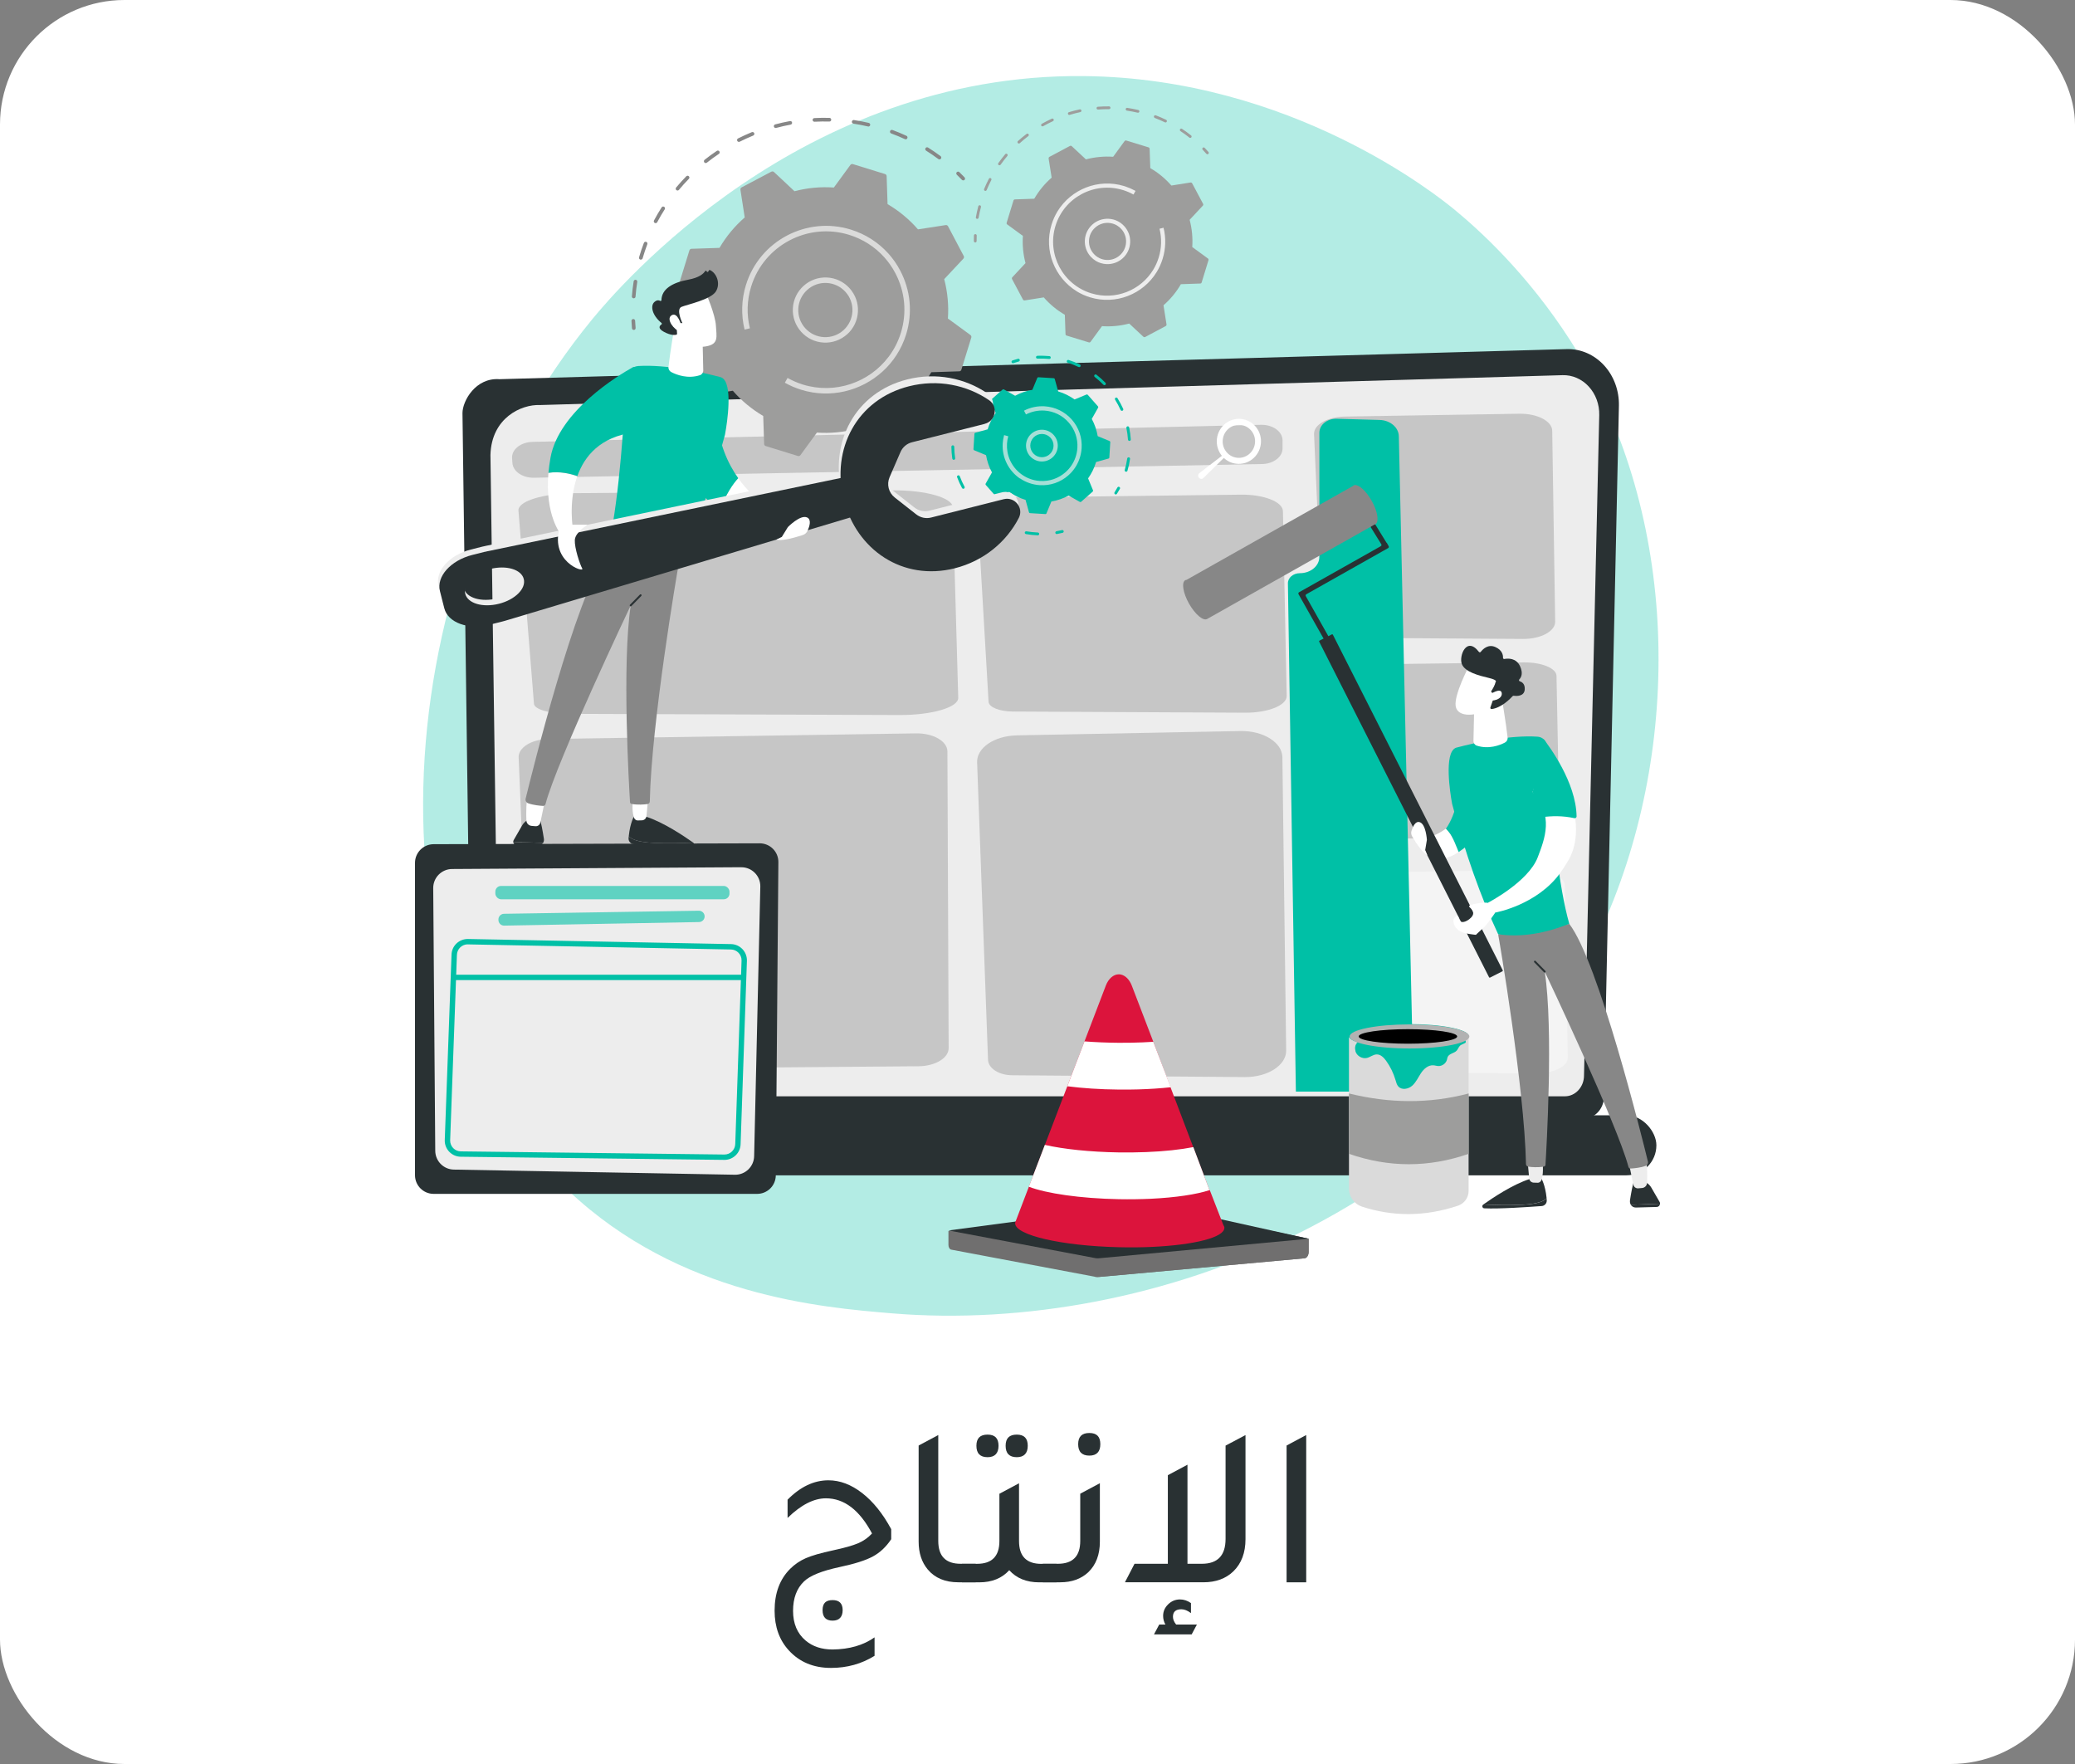 <?xml version="1.0" encoding="UTF-8"?>
<svg id="Capa_1" xmlns="http://www.w3.org/2000/svg" version="1.1" viewBox="0 0 500 425">
  <rect x="0" y="0" width="500" height="425" fill="#808080" stroke="none"/>
  <!-- Generator: Adobe Illustrator 29.7.1, SVG Export Plug-In . SVG Version: 2.1.1 Build 8)  -->
  <defs>
    <style>
      .st0 {
        fill: #293133;
      }

      .st1, .st2, .st3 {
        fill: #00c0a6;
      }

      .st4, .st5 {
        fill: #fff;
      }

      .st6 {
        fill: #9d9d9c;
      }

      .st7 {
        fill: #b2b2b2;
      }

      .st8 {
        fill: #706f6f;
      }

      .st5 {
        opacity: .37;
      }

      .st9 {
        fill: #878787;
      }

      .st10, .st11 {
        opacity: .7;
      }

      .st10, .st12 {
        fill: #ededed;
      }

      .st11 {
        fill: #f6f6f6;
      }

      .st13 {
        fill: #dc143c;
      }

      .st14 {
        fill: #c6c6c6;
      }

      .st15 {
        fill: #dadada;
      }

      .st2 {
        opacity: .6;
      }

      .st3 {
        fill-opacity: .3;
      }
    </style>
  </defs>
  <rect class="st4" y="0" width="500" height="425" rx="30" ry="30"/>
  <g>
    <path class="st3" d="M387.17,220.83c-30.16,70.49-109.76,100.77-172.14,95.6-17.03-1.41-51.3-4.25-78.05-29.55-51.38-48.59-43.47-150.15,5.72-209.95,6.33-7.7,50.18-59.29,118.5-58.6,50.02.51,85.13,28.76,89.4,32.28,5.39,4.45,17.29,15.01,28.01,31.78,25.19,39.39,27.4,94.38,8.56,138.43Z"/>
    <g>
      <g>
        <path class="st0" d="M386.5,264.2c0,2.91-2.19,5.29-4.87,5.29H118.5c-2.68,0-4.87-2.38-4.87-5.29l-2.19-164.67c0-2.91,3.15-8.6,8.92-8.17l257.16-7.25c3.36-.09,6.6,1.31,8.98,3.89,2.38,2.58,3.68,6.11,3.6,9.76l-3.61,166.42Z"/>
        <path class="st12" d="M381.69,259.12c0,2.76-2.07,5.01-4.6,5.01H124.85c-2.53,0-4.6-2.26-4.6-5.01l-2.07-149.49c.24-9,7.49-12.23,11.88-12.04,0,0,200.99-5.87,246.46-7.2,2.36-.07,4.64.92,6.31,2.74,1.67,1.81,2.59,4.3,2.53,6.87l-3.67,159.12Z"/>
      </g>
      <rect class="st0" x="100.85" y="268.7" width="298.28" height="14.47" rx="7.23" ry="7.23"/>
    </g>
    <g>
      <path class="st14" d="M128.29,106.46l175.54-4.11c2.86-.07,5.22,1.63,5.22,3.75v1.95c0,2.03-2.19,3.7-4.93,3.75l-175.47,3.3c-2.75.05-5.05-1.53-5.18-3.57l-.08-1.13c-.14-2.1,2.07-3.87,4.89-3.93Z"/>
      <path class="st4" d="M303.81,107c.37-2.97-1.69-5.68-4.61-6.05-2.92-.37-5.59,1.75-5.96,4.72-.19,1.55.28,3.03,1.19,4.15l-5.44,4.18c-.34.28-.38.79-.08,1.11l.05.05c.27.28.71.3,1,.03l4.94-4.86c.79.74,1.8,1.25,2.95,1.39,2.92.37,5.59-1.75,5.96-4.72ZM298.03,110.28c-2.14-.27-3.65-2.25-3.38-4.43.27-2.18,2.23-3.73,4.37-3.46,2.14.27,3.65,2.25,3.38,4.43-.27,2.18-2.23,3.73-4.37,3.46Z"/>
      <path class="st14" d="M124.98,182.52l2.93,70.82c.1,2.39,3.43,4.28,7.47,4.25l85.94-.7c4.04-.03,7.28-1.98,7.27-4.37l-.3-71.49c-.01-2.45-3.43-4.41-7.57-4.34l-88.57,1.36c-4.07.06-7.28,2.06-7.18,4.46Z"/>
      <path class="st14" d="M245.13,119.84l53.88-.66c5.51-.07,10.09,1.72,10.13,3.97l.91,44.52c.05,2.24-4.45,4.06-9.96,4.04l-56.09-.28c-3.16-.02-5.71-1.05-5.79-2.33l-2.63-45.17c-.13-2.2,4.13-4.03,9.54-4.1Z"/>
      <path class="st14" d="M138.51,118.82l76.67-.68c7.85-.07,14.35,1.78,14.42,4.09l1.3,45.88c.07,2.31-6.33,4.19-14.17,4.16l-79.82-.29c-4.49-.02-8.13-1.08-8.24-2.4l-3.74-46.55c-.18-2.27,5.88-4.15,13.58-4.22Z"/>
      <path class="st14" d="M245,177.17l53.88-1.04c5.51-.11,10.09,2.74,10.13,6.3l.91,70.66c.05,3.56-4.45,6.45-9.96,6.41l-56.09-.44c-3.16-.03-5.71-1.66-5.79-3.7l-2.63-71.68c-.13-3.49,4.13-6.4,9.54-6.5Z"/>
      <path class="st14" d="M324.09,100.36l42.03-.68c4.3-.07,7.87,1.78,7.91,4.1l.71,45.99c.04,2.32-3.47,4.2-7.77,4.17l-43.76-.29c-2.46-.02-4.46-1.08-4.52-2.41l-2.05-46.65c-.1-2.27,3.23-4.16,7.44-4.23Z"/>
      <path class="st14" d="M325.12,160.12l42.03-.53c4.3-.05,7.87,1.4,7.91,3.22l.71,36.08c.04,1.82-3.47,3.29-7.77,3.27l-43.76-.23c-2.46-.01-4.46-.85-4.52-1.89l-2.05-36.6c-.1-1.78,3.23-3.27,7.44-3.32Z"/>
      <path class="st5" d="M327.13,210.22l42.03-.61c4.3-.06,7.87,1.61,7.91,3.7l.71,41.54c.04,2.09-3.47,3.79-7.77,3.77l-43.76-.26c-2.46-.01-4.46-.98-4.52-2.17l-2.05-42.14c-.1-2.05,3.23-3.76,7.44-3.82Z"/>
    </g>
    <path class="st1" d="M312.26,263l-1.92-122.46c-.02-1.34,1.27-2.44,2.88-2.44h0c2.6,0,4.7-1.76,4.7-3.93v-29.91c0-1.9,1.88-3.43,4.16-3.37l10.36.29c2.55.07,4.59,1.8,4.63,3.93l3.54,157.89h-28.36Z"/>
    <g>
      <g>
        <path class="st4" d="M340.99,201.39l.04,1.34c4.12,5.74,7.87,4.27,10.45,2.55-1.55-3.86-1.83-4.29-3.07-5.63-4.66,3.39-7.42,1.74-7.42,1.74Z"/>
        <path class="st1" d="M359.77,195.1l-7.25-11.34c-.48,6.4-1.61,12.39-4.1,15.89,1.24,1.34,1.52,1.77,3.07,5.63,6.44-4.3,8.29-10.19,8.29-10.19Z"/>
      </g>
      <path class="st0" d="M366.89,290.25c-3.62.17-7.12.06-9.45-.06,2.13-1.51,7.03-4.81,11.13-6.12l2.82-.17s.95,1.45,1.29,4.77c-.47.58-1.83,1.39-5.79,1.58Z"/>
      <path class="st0" d="M357.4,290.22s.02-.01.03-.02c2.34.12,5.84.22,9.45.06,3.96-.18,5.32-.99,5.79-1.58.02.15.03.3.04.47.06.73-.48,1.37-1.21,1.42-2.96.22-10.3.73-13.84.55-.47-.02-.64-.62-.26-.9Z"/>
      <path class="st0" d="M392.75,289.29c.26-1.7.69-4.15,1.02-4.78.51-.98,2.28,0,2.28,0,0,0,1.24.58,1.81,1.54.36.61,1.37,2.36,2.05,3.54.08.14.11.28.11.42l-7.05.25c-.17-.28-.25-.61-.2-.97Z"/>
      <path class="st0" d="M400,290.01c-.01.4-.33.77-.78.78l-5.03.14c-.53.01-.99-.26-1.25-.67l7.05-.25Z"/>
      <path class="st12" d="M392.21,278.86c.06.2.97,4.62,1.37,6.56.11.54.59.91,1.14.89.3-.01.65-.04,1.01-.09.65-.08,1.14-.62,1.16-1.27.06-1.7.1-4.96-.53-6.22-.86-1.74-4.16.14-4.16.14Z"/>
      <path class="st12" d="M371.93,280.13c-.39-.01.16,2.02-.44,4.02-.13.45-.47.8-.94.81-.3,0-.66,0-1.03-.03-.55-.04-.99-.47-1.04-1.02l-.48-5.18,3.93,1.41Z"/>
      <path class="st9" d="M361,225.09c.17.85,6.33,36.78,6.71,55.37,0,.31.24.57.54.62.78.11,2.3.25,3.78-.02.2-.04.35-.2.37-.41.22-3.46,1.95-32.76-.17-46.54,0,0,17.51,36.86,20.17,47.02.06.25.29.41.55.4.75-.04,2.31-.17,3.55-.63.44-.16.7-.63.58-1.09-1.48-6.08-11.88-47.99-18.94-57.22l-17.14,2.51Z"/>
      <path class="st0" d="M372.22,234.32c.06,0,.12-.02.16-.07.09-.09.09-.23,0-.33l-2.35-2.4c-.09-.09-.23-.09-.33,0-.09.09-.09.23,0,.33l2.35,2.4s.1.07.16.07Z"/>
      <path class="st1" d="M350.99,180.11c4.5-1.18,12.8-3.04,19.4-2.63,2.16.13,2.57,2.17,2.65,3.68,1,17.59,2.53,32.33,5.1,41.41-5.77,2.28-11.49,3.34-17.14,2.51-4.23-9.06-7.93-19.52-11.09-31.39,0,0-1.85-9.47-.05-12.63.28-.49.65-.83,1.13-.96Z"/>
      <path class="st4" d="M361.81,167.78s1.14,6.78,1.47,9.91c.06.51-.21.99-.67,1.23-1.24.64-3.89,1.67-6.78.72-.48-.16-.79-.62-.78-1.12l.2-9.05,6.55-1.7Z"/>
      <g>
        <path class="st0" d="M334.49,132.05c.16-.09.22-.29.13-.46l-.46-.82-.04.02-2.71-4.4c-.1-.16-.3-.21-.46-.11l-.51.32c-.16.1-.21.3-.11.46l2.51,4.06c.1.16.04.37-.12.47l-19.69,11.1c-.16.09-.22.29-.13.46l.46.82h0s6.4,11.34,6.4,11.34c.09.16.29.22.46.13l.53-.3c.16-.09.22-.29.13-.46l-6.23-11.05c-.09-.16-.03-.37.13-.46l19.73-11.13Z"/>
        <rect class="st0" x="338.14" y="148.69" width="3.7" height="90.99" rx=".16" ry=".16" transform="translate(-51.05 174.49) rotate(-26.85)"/>
        <path class="st9" d="M330.52,120.65c-1.31-2.32-3.01-3.87-4.04-3.78l-.02-.04-.16.09s-.1.01-.15.04-.07.07-.11.11l-40.14,22.64c-.1.01-.2.02-.29.07-.96.54-.55,3.07.9,5.65,1.46,2.58,3.41,4.24,4.37,3.7,0,0,0,0,0,0l40.39-22.78s.1-.01.15-.04.07-.07.11-.11l.16-.09-.02-.04c.61-.83.16-3.1-1.14-5.41Z"/>
      </g>
      <path class="st4" d="M340.33,201.6c-.28-.43-.36-.97-.2-1.46.3-.96.92-2.37,1.95-2.06,1.54.46,1.75,4.27,1.75,4.27l-.41,2.45.51,1.22c-1.02-.49-2.27-2.25-3.6-4.42Z"/>
      <path class="st4" d="M376.03,210.21c.63-.88,1.26-1.85,1.89-2.92,6.17-10.57-5.15-26.75-5.15-26.75l-3.45,10.27c5.1,5.69,2.96,11.17,1.22,15.73-2.27,5.96-12.09,11.01-12.09,11.01l1.87,2.31s10.1-1.78,15.71-9.64Z"/>
      <path class="st1" d="M379.9,196.67c-.13-8.21-6.64-16.92-7.83-18.46-.08-.11-.25-.09-.31.04l-2.44,12.55c1.04,2.43.83,3.95,1.86,6.13,2.8-.39,5.4-.41,8.17.19.29.06.56-.16.56-.45Z"/>
      <path class="st4" d="M358.45,217.54c-.57-.29-5.07.36-4.38.98,1.21,1.08,1.26,1.91,0,2.92-.63.5-2.07,1.26-2.46.09-.11-.33-.13-.76-.44-.9-.23-.11-.89.68-.92.93-.22,1.42.92,2.61,2.17,3.08.61.23,1.26.33,1.9.42.36.05,1.25.19,1.33.15.09-.04.15-.13.22-.21.29-.32,1.86-1.65,2.2-2.09.18-.24,2.53-3.2,2.41-3.48,0,0-1.53-1.65-2.02-1.9Z"/>
      <g>
        <path class="st4" d="M353.94,160.56s-3.63,6.84-3.17,9.6c.47,2.76,4.97,2.56,8.9.32l2.75-7.38-8.48-2.54Z"/>
        <path class="st0" d="M359.5,166.86c-.16-.07-.22-.27-.12-.41.29-.44.84-1.35,1.01-2.15,0,0,.65-.42-1.66-.97-2.32-.55-5.77-1.41-6.49-3.38-.71-1.92,1.15-6.75,4.12-2.9.11.15.33.15.45,0,.49-.63,1.76-1.95,3.54-1.15,1.66.75,1.85,1.96,1.82,2.58,0,.18.15.32.33.29.84-.16,2.85-.3,3.79,1.77.77,1.7.27,2.67-.19,3.14-.15.15-.08.4.12.47.55.17,1.26.64,1.19,1.93-.1,1.79-2.1,1.63-2.67,1.55-.09-.01-.19.02-.25.09-.49.54-2.69,2.83-5.06,3.11-.21.02-.37-.18-.3-.38l1.03-2.99c.05-.14-.02-.29-.15-.35l-.51-.23Z"/>
        <path class="st4" d="M359.09,167.28s2.59-1.77,2.78-.28c.19,1.49-2.33,2.16-3.58,1.61l.8-1.33Z"/>
      </g>
    </g>
    <g>
      <path class="st15" d="M351.32,290.49c-7.94,2.65-15.66,2.66-23.11.23-1.88-.61-3.16-2.37-3.16-4.35v-36.45c9.15,2.01,18.73,2.12,28.83,0v37.02c0,1.61-1.04,3.04-2.57,3.55Z"/>
      <ellipse class="st1" cx="339.47" cy="249.63" rx="14.42" ry="2.9"/>
      <path class="st6" d="M353.89,277.99c-9.61,3.34-19.22,3.34-28.83,0v-14.54c9.7,2.39,19.31,2.51,28.83,0v14.54Z"/>
      <path class="st1" d="M326.6,253.24c.31,1.15,1.63,1.93,2.79,1.65.81-.2,1.51-.84,2.35-.85.95-.02,1.71.77,2.27,1.54,1.01,1.4,1.77,2.98,2.26,4.64.16.55.3,1.14.69,1.56.83.91,2.4.62,3.33-.2.92-.82,1.43-1.99,2.11-3.02s1.74-1.98,2.97-1.9c.41.02.81.17,1.22.18.91.04,1.81-.61,2.06-1.49.08-.27.1-.56.24-.8.42-.73,1.52-.8,2.09-1.39.36-.37.48-.92.9-1.29.16-.14,1.25-.59,1.28-.66.19-.59-.42-1.12-.98-1.37-3.31-1.48-7.1,0-10.7.5-3.53.49-6.91-.31-10.4-.28-1.93.02-5.17.48-4.46,3.17Z"/>
      <ellipse class="st7" cx="339.64" cy="249.71" rx="14.42" ry="2.9"/>
      <ellipse cx="339.26" cy="249.71" rx="11.87" ry="1.75"/>
    </g>
    <g>
      <path class="st0" d="M182.43,287.64h-77.93c-2.49,0-4.5-2.01-4.5-4.5v-75.25c0-2.48,2.01-4.49,4.49-4.5l78.56-.21c2.5,0,4.53,2.02,4.51,4.52l-.62,75.46c-.01,2.48-2.02,4.48-4.5,4.48Z"/>
      <path class="st12" d="M178.61,208.94l-69.68.43c-2.52.02-4.55,2.07-4.54,4.59l.49,63.29c.01,2.48,2,4.5,4.48,4.54l67.71,1.24c2.53.05,4.61-1.97,4.65-4.5l1.49-64.95c.04-2.56-2.04-4.65-4.59-4.63Z"/>
      <rect class="st2" x="119.36" y="213.45" width="56.42" height="3.21" rx="1.37" ry="1.37"/>
      <path class="st2" d="M169.79,220.86h0c-.04.71-.62,1.28-1.34,1.29l-46.96.86c-.76.01-1.39-.6-1.39-1.37v-.11c0-.75.6-1.35,1.34-1.37l46.96-.74c.79-.01,1.43.65,1.39,1.44Z"/>
      <path class="st1" d="M174.58,279.45s-.03,0-.05,0l-63.51-.76c-1.04-.01-2.02-.43-2.75-1.18-.73-.75-1.12-1.74-1.1-2.78l1.63-44.69c.02-1.03.44-2,1.19-2.72.75-.72,1.75-1.1,2.77-1.09l63.4,1.23c2.14.04,3.85,1.82,3.82,3.96,0,0,0,0,0,.01l-1.52,44.21c-.04,2.11-1.78,3.81-3.89,3.81ZM112.7,227.52c-.67,0-1.31.26-1.8.73-.5.48-.78,1.13-.8,1.82l-1.63,44.69c-.01.69.25,1.34.73,1.85.49.5,1.14.78,1.83.79l63.51.76s.02,0,.03,0c1.41,0,2.57-1.14,2.6-2.55l1.52-44.21c.02-1.43-1.12-2.61-2.55-2.64l-63.4-1.23s-.03,0-.05,0ZM179.35,231.41h0,0Z"/>
      <path class="st1" d="M178.53,236.14h-69.17c-.36,0-.65-.29-.65-.65s.29-.65.65-.65h69.17c.36,0,.65.29.65.65s-.29.65-.65.65Z"/>
    </g>
    <g>
      <path class="st9" d="M153.02,79.38c-.07.06-.16.1-.26.11-.24.02-.46-.16-.48-.4-.05-.59-.09-1.18-.12-1.77-.01-.24.18-.45.42-.46.24-.01.45.18.46.42.03.58.07,1.16.12,1.74.01.14-.05.28-.14.36Z"/>
      <path class="st9" d="M226.67,38.29c-.15.14-.39.15-.56.03-.95-.71-1.95-1.39-2.95-2.02-.21-.13-.27-.4-.14-.61.13-.21.4-.27.61-.14,1.03.65,2.04,1.34,3.01,2.06.19.15.24.42.09.62-.02.02-.04.05-.06.06ZM218.53,33.45c-.13.11-.31.15-.48.07-1.08-.5-2.19-.96-3.31-1.37-.23-.08-.34-.34-.26-.57.08-.23.34-.34.57-.26,1.14.42,2.27.89,3.37,1.4.22.1.32.36.21.58-.03.06-.06.1-.1.14ZM209.56,30.37c-.1.09-.25.14-.4.1-1.16-.27-2.34-.5-3.52-.68-.24-.04-.4-.26-.37-.5.04-.24.26-.41.5-.37,1.2.18,2.4.42,3.58.69.24.06.38.29.33.53-.02.09-.07.17-.13.23ZM152.99,71.76c-.09.08-.2.12-.33.11-.24-.02-.42-.23-.4-.47.1-1.21.24-2.43.43-3.62.04-.24.26-.4.5-.37.24.04.4.26.37.5-.19,1.18-.33,2.37-.42,3.56,0,.12-.06.22-.14.29ZM200.16,29.17c-.08.07-.19.12-.31.11-1.19-.03-2.39-.01-3.58.05-.24.01-.45-.17-.46-.42-.01-.24.17-.45.41-.46,1.21-.07,2.44-.08,3.65-.05.24,0,.43.21.43.45,0,.13-.06.24-.15.32ZM154.71,62.44c-.11.1-.27.14-.42.1-.23-.07-.37-.31-.3-.55.34-1.17.73-2.33,1.16-3.46.09-.23.34-.34.57-.26.23.09.34.34.26.57-.42,1.11-.8,2.25-1.13,3.4-.02.08-.07.15-.13.2ZM190.72,29.92c-.06.05-.13.09-.21.11-1.17.21-2.34.48-3.49.79-.23.06-.48-.08-.54-.31-.06-.23.08-.48.31-.54,1.17-.31,2.37-.58,3.56-.8.24-.04.47.11.51.35.03.16-.03.31-.14.41ZM158.27,53.65c-.13.12-.33.15-.5.06-.21-.11-.3-.38-.18-.6.57-1.07,1.19-2.13,1.84-3.15.13-.2.4-.27.61-.13.2.13.27.4.13.61-.64,1-1.25,2.04-1.8,3.09-.02.05-.06.09-.09.12ZM181.63,32.58s-.08.06-.13.08c-1.1.45-2.2.95-3.26,1.48-.22.11-.48.02-.59-.2-.11-.22-.02-.48.2-.59,1.08-.54,2.2-1.05,3.32-1.51.22-.09.48.02.57.24.07.18.02.37-.11.49ZM173.27,37.04s-.03.03-.05.04c-.99.66-1.96,1.37-2.89,2.11-.19.15-.47.12-.62-.07-.15-.19-.11-.47.07-.62.95-.75,1.94-1.48,2.95-2.15.2-.14.47-.08.61.12.12.18.09.43-.07.57ZM163.56,45.79c-.16.14-.41.15-.58.01-.19-.16-.21-.43-.06-.62.78-.93,1.6-1.84,2.45-2.71.18-.17.45-.18.62,0,.17.17.18.45,0,.62-.83.85-1.64,1.74-2.4,2.66-.01.02-.03.03-.04.05Z"/>
      <path class="st9" d="M232.4,43.35c-.18.16-.45.15-.61-.02-.4-.42-.81-.83-1.23-1.23-.17-.17-.18-.45-.01-.62.17-.17.45-.18.62-.01.42.41.85.83,1.25,1.26.17.18.16.45-.01.62,0,0,0,0-.01,0Z"/>
    </g>
    <g>
      <path class="st6" d="M169.33,94.88c.11.21.34.33.58.29l6.67-1.03c2.07,2.38,4.53,4.44,7.33,6.08l.22,6.74c0,.24.16.44.39.51l7.74,2.39c.23.07.47-.01.61-.2l3.98-5.44c3.24.23,6.44-.09,9.49-.89l4.93,4.62c.17.16.43.2.64.09l7.16-3.78c.21-.11.33-.34.29-.58l-1.03-6.67c2.38-2.07,4.44-4.53,6.08-7.33l6.74-.22c.24,0,.44-.16.51-.39l2.39-7.74c.07-.23-.01-.47-.2-.61l-5.44-3.98c.23-3.24-.09-6.44-.89-9.49l4.62-4.93c.16-.17.2-.43.09-.64l-3.78-7.16c-.11-.21-.34-.33-.58-.29l-6.67,1.03c-2.07-2.38-4.53-4.44-7.33-6.08l-.22-6.74c0-.24-.16-.44-.39-.51l-7.74-2.39c-.23-.07-.47.01-.61.2l-3.98,5.44c-3.24-.23-6.44.09-9.49.89l-4.93-4.62c-.17-.16-.43-.2-.64-.09l-7.16,3.78c-.21.11-.33.34-.29.58l1.03,6.67c-2.38,2.07-4.44,4.53-6.08,7.33l-6.74.22c-.24,0-.44.16-.51.39l-2.39,7.74c-.07.23.01.47.2.61l5.44,3.98c-.23,3.24.09,6.44.89,9.49l-4.62,4.93c-.16.17-.2.43-.09.64l3.78,7.16Z"/>
      <path class="st11" d="M204.14,80.53s0,0,0,0c-1.56,1.4-3.57,2.12-5.66,2.01-2.09-.11-4.02-1.03-5.42-2.59-1.4-1.56-2.12-3.57-2.01-5.66.23-4.32,3.93-7.66,8.25-7.43,2.09.11,4.02,1.03,5.42,2.59,1.4,1.56,2.12,3.57,2.01,5.66-.11,2.09-1.03,4.02-2.58,5.42ZM194.51,69.85c-1.29,1.17-2.06,2.77-2.15,4.51-.09,1.74.5,3.42,1.67,4.71,1.17,1.3,2.77,2.06,4.51,2.15,1.74.09,3.42-.5,4.71-1.67,0,0,0,0,0,0,1.29-1.17,2.06-2.77,2.15-4.51.09-1.74-.5-3.42-1.67-4.71-1.17-1.3-2.77-2.06-4.51-2.15-1.74-.09-3.42.5-4.71,1.67,0,0,0,0,0,0Z"/>
      <path class="st11" d="M212.58,89.58c-5.12,4.62-12.47,6.5-19.51,4.33-1.38-.43-2.71-1-3.95-1.7l.65-1.15c1.16.65,2.41,1.19,3.69,1.59,7.81,2.41,16.03-.52,20.68-6.71,0-.01.02-.02.03-.03,0-.01.02-.02.03-.04,1.24-1.67,2.23-3.58,2.88-5.68,1.49-4.82,1.01-9.93-1.34-14.39-.75-1.41-1.65-2.71-2.7-3.86-2.25-2.49-5.14-4.34-8.43-5.36-9.95-3.07-20.54,2.52-23.61,12.47-1.01,3.27-1.12,6.75-.3,10.05l-1.28.31c-.87-3.54-.76-7.26.33-10.76,3.29-10.64,14.62-16.62,25.26-13.34,3.52,1.09,6.61,3.07,9.02,5.73,1.12,1.24,2.09,2.62,2.88,4.13,2.52,4.77,3.03,10.24,1.44,15.39-1.11,3.59-3.14,6.66-5.75,9.01Z"/>
    </g>
    <g>
      <path class="st1" d="M243.89,87.44c-.06-.04-.11-.1-.13-.17-.06-.18.04-.37.21-.43.44-.15.88-.28,1.33-.4.18-.05.37.06.42.24.05.18-.06.37-.24.42-.43.11-.86.25-1.29.39-.11.04-.22.02-.3-.04Z"/>
      <path class="st1" d="M271.16,113.6c-.12-.08-.18-.23-.14-.38.26-.9.46-1.82.6-2.75.03-.19.2-.32.39-.29.19.03.32.2.29.39-.14.96-.35,1.91-.62,2.84-.05.18-.24.29-.42.23-.04-.01-.07-.03-.1-.05ZM271.95,106.17c-.08-.06-.14-.15-.15-.26-.06-.94-.19-1.87-.38-2.79-.04-.18.08-.37.27-.4.18-.04.37.08.4.27.19.94.33,1.91.39,2.88.01.19-.13.35-.32.36-.08,0-.15-.02-.22-.06ZM249.79,86.35c-.09-.06-.14-.16-.15-.27,0-.19.14-.35.33-.36.51-.02,1.04-.02,1.56,0,.45.01.9.04,1.35.08.19.02.33.18.31.37-.02.19-.18.33-.37.31-.43-.04-.87-.07-1.3-.08-.5-.01-1.01-.01-1.51,0-.08,0-.15-.02-.21-.06ZM270.14,98.92c-.05-.03-.09-.08-.12-.14-.38-.85-.83-1.69-1.32-2.48-.1-.16-.05-.37.11-.47.16-.1.37-.05.47.11.51.82.97,1.68,1.37,2.56.08.17,0,.37-.17.45-.11.05-.24.04-.33-.03ZM257.2,87.34c-.12-.08-.18-.24-.13-.39.06-.18.25-.28.43-.22.92.29,1.83.65,2.7,1.07.17.08.24.29.16.46-.08.17-.29.24-.46.16-.85-.4-1.73-.75-2.62-1.04-.03-.01-.06-.03-.09-.04ZM265.94,92.74s-.04-.03-.05-.04c-.65-.67-1.36-1.3-2.1-1.88-.15-.12-.18-.33-.06-.48.12-.15.33-.17.48-.06.76.59,1.49,1.25,2.16,1.94.13.14.13.35,0,.48-.12.12-.3.13-.43.04Z"/>
      <path class="st1" d="M268.67,119.08c-.15-.1-.2-.31-.1-.47.24-.38.47-.77.69-1.16.09-.17.3-.23.46-.13.17.09.23.3.13.46-.22.4-.46.8-.71,1.19-.1.16-.31.21-.47.1,0,0,0,0,0,0Z"/>
    </g>
    <g>
      <path class="st1" d="M254.44,128.61c-.07-.05-.13-.13-.14-.22-.03-.19.09-.36.28-.4.44-.08.88-.17,1.32-.28.18-.05.37.07.41.25.04.18-.07.37-.25.41-.45.11-.9.21-1.36.29-.09.02-.18,0-.25-.05Z"/>
      <path class="st1" d="M240.16,126.15c-.15-.1-.19-.3-.1-.45.09-.16.3-.22.47-.13.8.46,1.64.86,2.49,1.21.18.07.26.27.19.45-.07.17-.27.26-.45.19-.88-.36-1.75-.78-2.57-1.25,0,0-.02,0-.02-.01ZM236.46,123.48s-.02-.02-.04-.03c-.71-.64-1.38-1.32-1.99-2.05-.12-.14-.11-.36.04-.48.14-.12.36-.1.48.04.6.7,1.25,1.37,1.93,1.98.14.13.15.34.03.48-.12.13-.31.15-.45.05ZM247.08,128.63c-.11-.07-.17-.2-.14-.34.03-.19.21-.31.39-.28.91.15,1.83.25,2.75.29.19,0,.34.17.33.35,0,.19-.17.34-.35.33-.95-.04-1.91-.14-2.84-.3-.05,0-.1-.03-.13-.05ZM231.92,117.7s-.08-.07-.11-.12c-.45-.84-.85-1.71-1.18-2.6-.07-.18.02-.37.2-.44.18-.07.37.02.44.2.32.86.71,1.71,1.15,2.52.09.17.03.37-.14.46-.12.06-.25.05-.35-.02ZM229.62,110.72c-.08-.05-.13-.13-.15-.23-.14-.94-.21-1.9-.22-2.85,0-.19.15-.34.34-.35.19,0,.34.15.35.34.01.92.08,1.85.22,2.76.03.19-.1.36-.29.39-.09.01-.17,0-.24-.06ZM229.82,103.37c-.11-.08-.17-.21-.14-.35.19-.93.44-1.86.75-2.76.06-.18.26-.27.43-.21.18.06.27.26.21.43-.3.87-.55,1.77-.73,2.67-.04.19-.22.3-.4.27-.05,0-.09-.03-.12-.05Z"/>
      <path class="st1" d="M232.53,96.51c-.15-.1-.19-.3-.1-.46.24-.39.5-.78.76-1.16.11-.15.32-.19.47-.09,0,0,0,0,0,0,.15.11.19.32.08.48-.26.36-.51.74-.74,1.12-.1.16-.31.21-.47.11,0,0,0,0-.01,0Z"/>
    </g>
    <g>
      <path class="st1" d="M238.8,96.32c-.08.07-.11.19-.07.29l1.19,2.88c-.84,1.19-1.5,2.51-1.93,3.95l-3,.83c-.11.03-.18.12-.19.23l-.23,3.73c0,.11.06.21.16.25l2.87,1.19c.25,1.47.74,2.87,1.43,4.15l-1.53,2.71c-.05.09-.04.21.03.3l2.47,2.8c.07.08.19.11.29.07l2.88-1.19c1.19.84,2.51,1.5,3.95,1.93l.83,3c.03.11.12.18.23.19l3.73.23c.11,0,.21-.06.25-.16l1.19-2.87c1.47-.25,2.87-.74,4.15-1.43l2.71,1.53c.09.05.21.04.3-.03l2.8-2.47c.08-.07.11-.19.07-.29l-1.19-2.88c.84-1.19,1.5-2.51,1.93-3.95l3-.83c.11-.03.18-.12.19-.23l.23-3.73c0-.11-.06-.21-.16-.25l-2.87-1.19c-.25-1.47-.74-2.87-1.43-4.15l1.53-2.71c.05-.09.04-.21-.03-.3l-2.47-2.8c-.07-.08-.19-.11-.29-.07l-2.88,1.19c-1.19-.84-2.51-1.5-3.95-1.93l-.83-3c-.03-.11-.12-.18-.23-.19l-3.73-.23c-.11,0-.21.06-.25.16l-1.19,2.87c-1.47.25-2.87.74-4.15,1.43l-2.71-1.53c-.09-.05-.21-.04-.3.03l-2.8,2.47Z"/>
      <path class="st10" d="M248.9,110.52s0,0,0,0c-.84-.58-1.41-1.45-1.6-2.45-.19-1,.02-2.02.6-2.87.58-.84,1.45-1.41,2.45-1.6,2.07-.39,4.08.98,4.47,3.05.19,1-.02,2.02-.6,2.87-.58.84-1.45,1.41-2.45,1.6-1,.19-2.02-.02-2.86-.6ZM252.64,105.04c-.59-.4-1.34-.58-2.1-.44-.74.14-1.37.56-1.79,1.17-.42.62-.58,1.36-.44,2.1.14.74.56,1.37,1.17,1.8,0,0,0,0,0,0,.62.42,1.36.58,2.1.44.74-.14,1.37-.55,1.8-1.17.42-.62.58-1.36.44-2.1-.14-.76-.58-1.39-1.18-1.8Z"/>
      <path class="st10" d="M245.77,115.29c-2.68-1.83-4.37-4.99-4.15-8.46.04-.6.13-1.2.28-1.78.02-.07.04-.15.06-.22l.99.28c-.16.58-.26,1.18-.3,1.78h0c-.04.67,0,1.33.11,1.97,0,0,0,0,0,0,0,0,0,0,0,0,.49,2.83,2.4,5.21,5,6.34.67.29,1.39.5,2.15.61.02,0,.05,0,.07.01.02,0,.04,0,.06,0,.05,0,.1.01.15.02.14.02.28.03.42.04,2.26.14,4.45-.61,6.15-2.12.54-.48,1.01-1.01,1.4-1.59.85-1.25,1.35-2.71,1.45-4.25.14-2.26-.61-4.45-2.12-6.15-1.5-1.7-3.58-2.71-5.84-2.85-1.54-.09-3.07.23-4.43.93l-.47-.91c1.52-.79,3.24-1.15,4.96-1.05,2.54.16,4.86,1.29,6.55,3.19,1.68,1.9,2.53,4.35,2.37,6.89-.11,1.73-.67,3.37-1.62,4.77-.44.65-.97,1.25-1.57,1.78-1.9,1.68-4.35,2.53-6.89,2.37-1.77-.11-3.4-.7-4.77-1.63Z"/>
    </g>
    <g>
      <path class="st6" d="M234.82,58.36c-.1-.06-.16-.16-.16-.28,0-.44,0-.9.02-1.35,0-.18.16-.33.35-.32.18,0,.33.16.32.35-.02.44-.02.89-.02,1.32,0,.18-.15.33-.33.34-.06,0-.12-.02-.18-.05Z"/>
      <path class="st6" d="M235.3,52.69c-.11-.07-.18-.2-.15-.34.16-.88.35-1.77.58-2.65.05-.18.23-.28.41-.24.18.05.28.23.24.41-.23.85-.42,1.73-.57,2.59-.03.18-.21.3-.39.27-.04,0-.08-.02-.12-.04ZM237.27,45.94c-.14-.08-.2-.26-.13-.41.35-.83.73-1.66,1.14-2.46.08-.16.29-.23.45-.14.17.09.23.29.14.45-.4.78-.78,1.59-1.12,2.41-.07.17-.27.25-.44.18-.02,0-.03-.01-.05-.02ZM240.66,39.78s-.01,0-.02-.01c-.15-.11-.19-.31-.08-.47.52-.73,1.08-1.46,1.66-2.15.12-.14.33-.16.47-.04.14.12.16.33.04.47-.57.68-1.11,1.38-1.62,2.1-.1.14-.3.18-.45.09ZM245.33,34.52s-.05-.04-.07-.06c-.12-.14-.11-.35.02-.47.67-.6,1.37-1.19,2.09-1.73.15-.11.36-.08.47.06.11.15.08.36-.06.47-.7.53-1.39,1.1-2.04,1.7-.11.1-.27.11-.4.04ZM251.03,30.41s-.09-.07-.12-.12c-.09-.16-.03-.36.13-.46.78-.44,1.59-.86,2.41-1.24.17-.08.37,0,.44.16.08.17,0,.37-.16.44-.8.37-1.6.78-2.36,1.21-.11.06-.24.06-.34,0ZM257.49,27.64c-.07-.04-.12-.11-.15-.19-.05-.18.05-.36.22-.42.86-.26,1.74-.49,2.62-.68.18-.04.36.08.4.26.04.18-.08.36-.26.4-.86.18-1.72.41-2.57.67-.1.03-.19.01-.27-.03ZM264.39,26.34c-.09-.05-.15-.15-.16-.26-.01-.18.12-.34.31-.36.9-.07,1.81-.1,2.71-.09.18,0,.33.15.33.34,0,.18-.15.33-.34.33-.88,0-1.77.02-2.65.09-.07,0-.14-.01-.2-.05ZM271.41,26.6c-.11-.07-.18-.2-.16-.33.03-.18.2-.31.38-.28.89.13,1.78.3,2.66.51.18.04.29.22.25.4-.04.18-.22.29-.4.25-.86-.2-1.74-.37-2.61-.5-.05,0-.09-.02-.13-.05ZM278.21,28.38c-.13-.08-.2-.25-.14-.4.07-.17.26-.26.43-.19.84.32,1.68.68,2.49,1.07.17.08.24.28.16.45-.08.17-.28.24-.45.16-.79-.38-1.61-.74-2.44-1.05-.02,0-.04-.02-.06-.03ZM286.63,33.17s-.02-.01-.03-.02c-.69-.55-1.41-1.07-2.15-1.56-.15-.1-.2-.31-.09-.46.1-.15.31-.2.46-.09.75.5,1.49,1.03,2.19,1.59.14.11.17.32.05.47-.11.13-.29.16-.44.08Z"/>
      <path class="st6" d="M290.77,37.11s-.05-.04-.08-.06c-.29-.33-.59-.66-.89-.97-.13-.13-.12-.34.01-.47.13-.13.34-.12.47.01.31.32.61.66.91.99.12.14.11.35-.03.47-.11.1-.27.11-.39.03Z"/>
    </g>
    <g>
      <path class="st6" d="M287.27,44.17c-.08-.14-.24-.22-.4-.2l-4.61.73c-1.43-1.64-3.14-3.07-5.08-4.19l-.16-4.66c0-.16-.11-.31-.27-.35l-5.35-1.64c-.16-.05-.33,0-.42.14l-2.75,3.77c-2.24-.15-4.45.07-6.56.63l-3.41-3.18c-.12-.11-.3-.13-.44-.06l-4.94,2.63c-.14.08-.22.24-.2.4l.73,4.61c-1.64,1.43-3.07,3.14-4.19,5.08l-4.66.16c-.16,0-.31.11-.35.27l-1.64,5.35c-.05.16,0,.33.14.42l3.77,2.75c-.15,2.24.07,4.45.63,6.56l-3.18,3.41c-.11.12-.13.3-.06.44l2.63,4.94c.08.14.24.22.4.2l4.61-.73c1.43,1.64,3.14,3.07,5.08,4.19l.16,4.66c0,.16.11.31.27.35l5.35,1.64c.16.05.33,0,.42-.14l2.75-3.77c2.24.15,4.45-.07,6.56-.63l3.41,3.18c.12.11.3.13.44.06l4.94-2.63c.14-.08.22-.24.2-.4l-.73-4.61c1.64-1.43,3.07-3.14,4.19-5.08l4.66-.16c.16,0,.31-.11.35-.27l1.64-5.35c.05-.16,0-.33-.14-.42l-3.77-2.75c.15-2.24-.07-4.45-.63-6.56l3.18-3.41c.11-.12.14-.3.06-.44l-2.63-4.94Z"/>
      <path class="st12" d="M264.03,62.84c-.44-.27-.85-.61-1.21-1-.98-1.08-1.48-2.48-1.41-3.94.07-1.46.71-2.8,1.79-3.78,1.08-.98,2.48-1.48,3.94-1.41,1.46.07,2.8.71,3.78,1.79.98,1.08,1.48,2.48,1.41,3.94-.07,1.46-.71,2.8-1.79,3.78-1.08.98-2.48,1.48-3.94,1.41-.93-.05-1.81-.32-2.58-.79ZM269.21,54.35c-.63-.38-1.35-.61-2.11-.65h0c-1.19-.06-2.34.35-3.22,1.15-.89.8-1.41,1.9-1.47,3.09-.06,1.19.35,2.34,1.15,3.22.8.89,1.9,1.41,3.09,1.47,1.19.06,2.34-.35,3.22-1.15.89-.8,1.41-1.9,1.47-3.09.06-1.19-.35-2.34-1.15-3.22-.29-.32-.62-.6-.99-.82ZM267.13,53.2h0s0,0,0,0Z"/>
      <path class="st12" d="M259.47,70.19c-5.32-3.26-8-9.82-6.09-16.06.35-1.15.84-2.22,1.44-3.21,3.26-5.32,9.82-8,16.06-6.09.11.03.22.07.33.11.75.25,1.48.56,2.17.93.08.04.16.09.24.13l-.49.87c-.8-.45-1.66-.81-2.55-1.09,0,0-.02,0-.03,0-6.85-2.08-14.12,1.79-16.22,8.64-2.1,6.86,1.77,14.15,8.63,16.25,5.79,1.77,11.89-.71,14.91-5.65.56-.91,1.01-1.91,1.34-2.98.69-2.25.76-4.65.19-6.93l.97-.24c.61,2.45.54,5.03-.21,7.46-.35,1.15-.84,2.22-1.44,3.21-3.26,5.32-9.82,8-16.06,6.09-1.15-.35-2.22-.84-3.21-1.44Z"/>
    </g>
    <g>
      <g>
        <path class="st4" d="M187.06,123.32l-3.13,3.09c-4.44-.43-7.87-1.81-10.5-3.56,1.58-3.94,3.19-6.27,4.45-7.64,4.14,5.82,9.18,8.12,9.18,8.12Z"/>
        <path class="st1" d="M165.27,111.77l7.39-11.55c.48,6.52,2.69,11.41,5.23,14.99-1.26,1.37-2.87,3.7-4.45,7.64-6.56-4.38-8.16-11.08-8.16-11.08Z"/>
      </g>
      <path class="st0" d="M157.41,203.07c3.68.17,7.25.06,9.63-.06-2.17-1.54-7.16-4.9-11.34-6.24l-2.87-.17s-.97,1.48-1.32,4.86c.48.59,1.86,1.42,5.9,1.61Z"/>
      <path class="st0" d="M167.07,203.03s-.02-.01-.03-.02c-2.38.12-5.95.23-9.63.06-4.03-.19-5.42-1.01-5.9-1.61-.02.16-.03.31-.05.47-.06.74.49,1.39,1.23,1.45,3.02.23,10.5.74,14.1.56.48-.02.65-.64.26-.91Z"/>
      <path class="st0" d="M131.06,202.09c-.27-1.73-.7-4.23-1.04-4.87-.52-1-2.32,0-2.32,0,0,0-1.26.59-1.84,1.57-.37.62-1.39,2.4-2.08,3.61-.08.14-.11.29-.11.43l7.19.25c.18-.28.26-.63.2-.99Z"/>
      <path class="st0" d="M123.67,202.82c.01.41.34.78.8.8l5.12.14c.54.01,1.01-.27,1.27-.68l-7.19-.25Z"/>
      <path class="st4" d="M131.61,191.47c-.06.21-.99,4.71-1.4,6.69-.11.55-.6.93-1.16.9-.3-.02-.66-.04-1.03-.09-.66-.09-1.16-.63-1.18-1.3-.07-1.73-.1-5.05.54-6.34.88-1.78,4.24.14,4.24.14Z"/>
      <path class="st4" d="M152.27,192.76c.4-.01-.16,2.06.44,4.09.14.46.48.82.96.82.31,0,.68,0,1.05-.03.56-.04,1.01-.48,1.06-1.04l.49-5.28-4.01,1.43Z"/>
      <path class="st9" d="M163.41,136.68c-.18.87-6.45,37.47-6.83,56.41,0,.32-.24.58-.55.63-.8.11-2.35.25-3.85-.03-.21-.04-.36-.21-.37-.42-.22-3.53-1.98-33.37.18-47.42,0,0-17.84,37.55-20.55,47.91-.07.25-.3.42-.56.41-.76-.04-2.35-.18-3.62-.64-.45-.17-.71-.64-.6-1.11,1.51-6.2,12.1-48.89,19.29-58.3l17.46,2.56Z"/>
      <path class="st0" d="M151.97,146.09c-.06,0-.12-.02-.16-.07-.09-.09-.09-.24,0-.33l2.39-2.44c.09-.09.24-.09.33,0,.09.09.09.24,0,.33l-2.39,2.44s-.11.07-.17.07Z"/>
      <path class="st1" d="M173.61,90.86c-4.58-1.2-13.04-3.08-19.77-2.68-1.55.09-2.78,1.31-2.87,2.86-1.02,17.92-2.41,33.83-5.02,43.08,5.88,2.33,11.71,3.41,17.46,2.56,4.31-9.23,8.08-19.88,11.29-31.98,0,0,1.89-9.65.05-12.87-.29-.5-.66-.85-1.15-.97Z"/>
      <path class="st4" d="M162.58,78.3s-1.16,6.9-1.5,10.1c-.06.52.22,1.01.68,1.25,1.26.65,3.97,1.7,6.91.74.48-.16.8-.63.79-1.14l-.2-9.22-6.67-1.73Z"/>
      <g>
        <path class="st4" d="M170.13,70.65s2.23,5.13,2.38,7.82c.15,2.69.73,4.44-2.38,4.98-3.11.54-5.74-1.01-7.16-3.69,0,0-2.23-4.13-1.73-5.82.5-1.69,8.88-3.29,8.88-3.29Z"/>
        <path class="st0" d="M164.04,77.84h.39s-1.62-3.33-.2-3.91c1.42-.58,7.07-1.74,8.29-3.74,1.17-1.93.13-4.42-1.44-5.12-.1-.04-.22,0-.27.1l-.13.25c-.09.17-.34.14-.39-.04h0c-.05-.17-.28-.21-.38-.06-.37.6-1.38,1.57-4.09,2.07-3.84.71-6.38,2.26-6.44,4.92,0,.17-.18.26-.33.17-.28-.17-.74-.25-1.34.26-1.05.89-.62,3.19,1.69,5.08.11.09.11.26,0,.34-.42.27-1.04.92.58,1.79,1.66.89,2.64.79,3.01.69.1-.03.17-.12.16-.22l-.15-2.35c0-.12.09-.22.21-.22h.84Z"/>
        <path class="st4" d="M164.14,78.33s-.85-3.28-2.32-2.36c-1.47.92.76,3.67,1.94,3.79l.38-1.44Z"/>
      </g>
      <g>
        <path class="st12" d="M116.47,131.64l-3.02.76c-5.17,1.31-8.65,5.2-7.77,8.69l1.05,4.15c.88,3.49,5.79,5.26,10.97,3.95l3.02-.76c.2-.05.4-.11.6-.16l88.43-26.46-2.28-9.04-90.38,18.74c-.2.04-.4.09-.6.14ZM117.77,135.78c3.9-.98,7.53.09,8.11,2.41.59,2.32-2.1,4.99-5.99,5.97-3.9.98-7.53-.09-8.11-2.41-.59-2.32,2.1-4.99,6-5.97Z"/>
        <path class="st12" d="M236.85,100.48l-17.5,4.42c-1.25.31-2.28,1.19-2.79,2.37l-2.62,6.04c-.75,1.73-.24,3.74,1.24,4.9l5.18,4.07c1.01.79,2.33,1.08,3.58.76l17.5-4.42c2.64-.67,4.88,2.09,3.64,4.51-2.98,5.79-8.45,10.37-15.41,12.13-12.58,3.18-23.72-4.44-26.78-16.55-3.06-12.1,3.12-24.1,15.7-27.29,6.96-1.76,13.95-.33,19.33,3.35,2.25,1.54,1.58,5.03-1.06,5.69Z"/>
        <path class="st0" d="M237.27,102.13l-17.5,4.42c-1.25.31-2.28,1.19-2.79,2.37l-2.62,6.04c-.75,1.73-.24,3.74,1.24,4.9l5.18,4.07c1.01.79,2.33,1.08,3.58.76l17.5-4.42c2.64-.67,4.88,2.09,3.64,4.51-2.98,5.79-8.45,10.37-15.41,12.13-12.58,3.18-23.72-4.44-26.78-16.55-3.06-12.1,3.12-24.1,15.7-27.29,6.96-1.76,13.95-.33,19.33,3.35,2.25,1.54,1.58,5.03-1.06,5.69Z"/>
        <path class="st0" d="M116.8,132.95l-3.02.76c-5.17,1.31-8.66,5.2-7.77,8.69l1.05,4.15c.88,3.49,5.79,5.26,10.97,3.95l3.02-.76c.2-.05.4-.11.6-.16l88.43-26.46-2.28-9.04-90.38,18.74c-.2.04-.4.09-.6.14ZM118.1,137.09c3.9-.98,7.53.09,8.11,2.41.59,2.32-2.1,4.99-5.99,5.97-3.9.98-7.53-.09-8.11-2.41-.59-2.32,2.1-4.99,6-5.97Z"/>
      </g>
      <g>
        <path class="st4" d="M139.11,114.73c-2.27,6.36-.99,13.18-.99,13.18l-2.99.8s-3.86-4.59-2.98-14.78c2.76-.42,5.34.23,6.95.8Z"/>
        <path class="st1" d="M132.16,113.92c.1-1.15.26-2.36.49-3.65,2.02-11.23,16.42-19.88,19.81-21.77.32-.18.7.06.69.42l-.48,15.27c-8.02,1.08-11.82,5.67-13.55,10.52-1.61-.58-4.2-1.22-6.95-.8Z"/>
      </g>
      <path class="st4" d="M193.36,128.93c.56-.15,1.01-.55,1.25-1.08.46-1.03.98-2.67-.13-3.18-1.64-.75-4.63,2.32-4.63,2.32l-1.46,2.37-1.33.65c1.22.34,3.58-.22,6.3-1.07Z"/>
      <path class="st4" d="M137.92,126.41h3.69s-3,1.8-3.1,3.69c-.1,1.89,1.19,5.8,1.79,6.87.66,1.17-8.36-1.74-5.18-10.56h2.79Z"/>
    </g>
    <g>
      <path class="st8" d="M315.34,298.44v3.17c0,.81-.42,1.48-.97,1.55l-49.39,4.48c-.37.05-.73.04-1.1-.02-.1-.02-.19-.04-.29-.06l-34.41-6.49c-.37-.09-.64-.57-.64-1.13v-3.34l36.51-4.53,4.7-2.22,4.67.67,2.76-.53,6.31,1.84,31.84,6.62Z"/>
      <path class="st8" d="M315.34,298.44v3.17c0,.81-.42,1.48-.97,1.55l-49.39,4.48c-.37.05-.82.04-1.1-.02v-17.05l5.88-.72,4.67.67,2.76-.53,6.31,1.84,31.84,6.62Z"/>
      <path class="st0" d="M277.2,289.99l-48.65,6.46,35.09,6.61c.43.11.87.14,1.31.08l50.4-4.69-38.15-8.46Z"/>
      <g>
        <path class="st13" d="M295.03,295.82c0,2.32-7.29,4.12-17.36,4.59-2.54.12-5.26.15-8.07.08-13.85-.32-24.98-2.9-24.98-5.75,0-.06,0-.21.02-.2h-.02s.06-.14.06-.14c.01-.05.03-.09.05-.13l3.19-8.35,3.86-10.08,5.4-14.12,4.14-10.81,5.14-13.44c.64-1.68,1.84-2.73,3.13-2.73.18,0,.35.02.52.06,1.09.24,2.06,1.22,2.62,2.68l5.19,13.54,4.14,10.95,5.47,14.41h0s3.92,10.35,3.92,10.35h0s.06,0,.06,0l3.27,8.41c.14.22.26.45.26.68Z"/>
        <path class="st4" d="M291.5,286.72c-3.15,1.05-8.2,1.81-14.23,2.1-2.43.11-5.01.15-7.69.1-9.31-.18-17.38-1.37-21.67-3l3.86-10.08c4.52,1.02,10.82,1.7,17.82,1.81,2.26.03,4.47,0,6.57-.08,4.42-.17,8.32-.6,11.39-1.2l3.89,10.35h0s.06,0,.06,0Z"/>
        <path class="st4" d="M282.1,261.95c-2.41.26-5.05.44-7.86.52-1.5.04-3.05.06-4.64.04-4.53-.04-8.77-.33-12.42-.8l4.14-10.81c2.59.2,5.38.32,8.28.34,1.03,0,2.04,0,3.03-.02,1.82-.03,3.59-.11,5.28-.22l4.19,10.95Z"/>
      </g>
    </g>
  </g>
  <g>
    <path class="st0" d="M210.75,398.93c-3.12,1.94-6.62,2.92-10.51,2.92-4.18,0-7.55-1.39-10.12-4.18-2.31-2.49-3.47-5.7-3.47-9.62,0-4.22,1.25-7.57,3.74-10.06,1.1-1.1,2.37-1.96,3.79-2.58,1.43-.62,3.59-1.25,6.49-1.87,2.75-.59,4.78-1.16,6.08-1.71s2.43-1.34,3.38-2.37c-3.01-5.65-6.71-8.47-11.11-8.47-2.93,0-6.01,1.58-9.24,4.73v-4.4c3.08-3.12,6.36-4.67,9.84-4.67,2.79,0,5.5,1.03,8.14,3.08,2.64,2.05,4.97,4.95,6.99,8.69v2.42c-1.21,1.83-2.68,3.22-4.4,4.15-1.72.94-4.4,1.79-8.03,2.56-4.29.92-7.15,2.07-8.58,3.46-1.76,1.69-2.64,4.05-2.64,7.1s1.01,5.46,3.03,7.15c1.69,1.43,3.85,2.15,6.49,2.15,4.03-.04,7.41-1.01,10.12-2.92v4.46ZM200.63,390.46c-1.61,0-2.42-.84-2.42-2.53s.81-2.42,2.42-2.42,2.42.81,2.42,2.42-.81,2.53-2.42,2.53Z"/>
    <path class="st0" d="M230.93,381.22c-3.19,0-5.65-1.03-7.37-3.08-1.47-1.76-2.2-4-2.2-6.71v-23.16l4.73-2.53v25.52c0,3.67,1.8,5.5,5.39,5.5h3.63v4.46h-4.18Z"/>
    <path class="st0" d="M250.95,376.77h3.63v4.46h-4.18c-3.04,0-5.45-.97-7.21-2.92-1.76,1.94-4.16,2.92-7.21,2.92h-4.18v-4.46h3.63c3.59,0,5.39-1.83,5.39-5.5v-11.38l4.73-2.53v13.92c0,3.67,1.8,5.5,5.39,5.5ZM237.97,351.08c-1.8,0-2.69-.92-2.69-2.75s.9-2.69,2.69-2.69,2.64.9,2.64,2.69-.88,2.75-2.64,2.75ZM245.01,351.08c-1.8,0-2.69-.92-2.69-2.75s.9-2.69,2.69-2.69,2.64.9,2.64,2.69-.88,2.75-2.64,2.75Z"/>
    <path class="st0" d="M251.28,381.22v-4.46h3.63c3.59,0,5.39-1.83,5.39-5.5v-11.38l4.73-2.53v14.08c0,3.12-.93,5.57-2.8,7.37-1.72,1.61-3.98,2.42-6.76,2.42h-4.18ZM262.5,350.7c-1.8,0-2.7-.92-2.7-2.75s.9-2.7,2.7-2.7,2.64.9,2.64,2.7-.88,2.75-2.64,2.75Z"/>
    <path class="st0" d="M295.34,348.28l4.78-2.53v25.08c0,3.26-.97,5.85-2.92,7.75-1.83,1.76-4.23,2.64-7.21,2.64h-18.92l2.31-4.46h8.03v-21.34l4.73-2.53v23.87h3.46c3.81,0,5.72-2,5.72-6v-22.5ZM286.98,388.65c-.81-.62-1.58-.93-2.31-.93-1.36,0-2.03.6-2.03,1.81,0,.62.26,1.25.77,1.87h5l-1.26,2.37h-9.08l1.26-2.37h1.49c-.37-.66-.55-1.36-.55-2.09,0-1.06.4-1.99,1.21-2.78.81-.79,1.76-1.18,2.86-1.18.92,0,1.8.29,2.64.88v2.42Z"/>
    <path class="st0" d="M310.02,381.22v-32.95l4.73-2.53v35.48h-4.73Z"/>
  </g>
</svg>